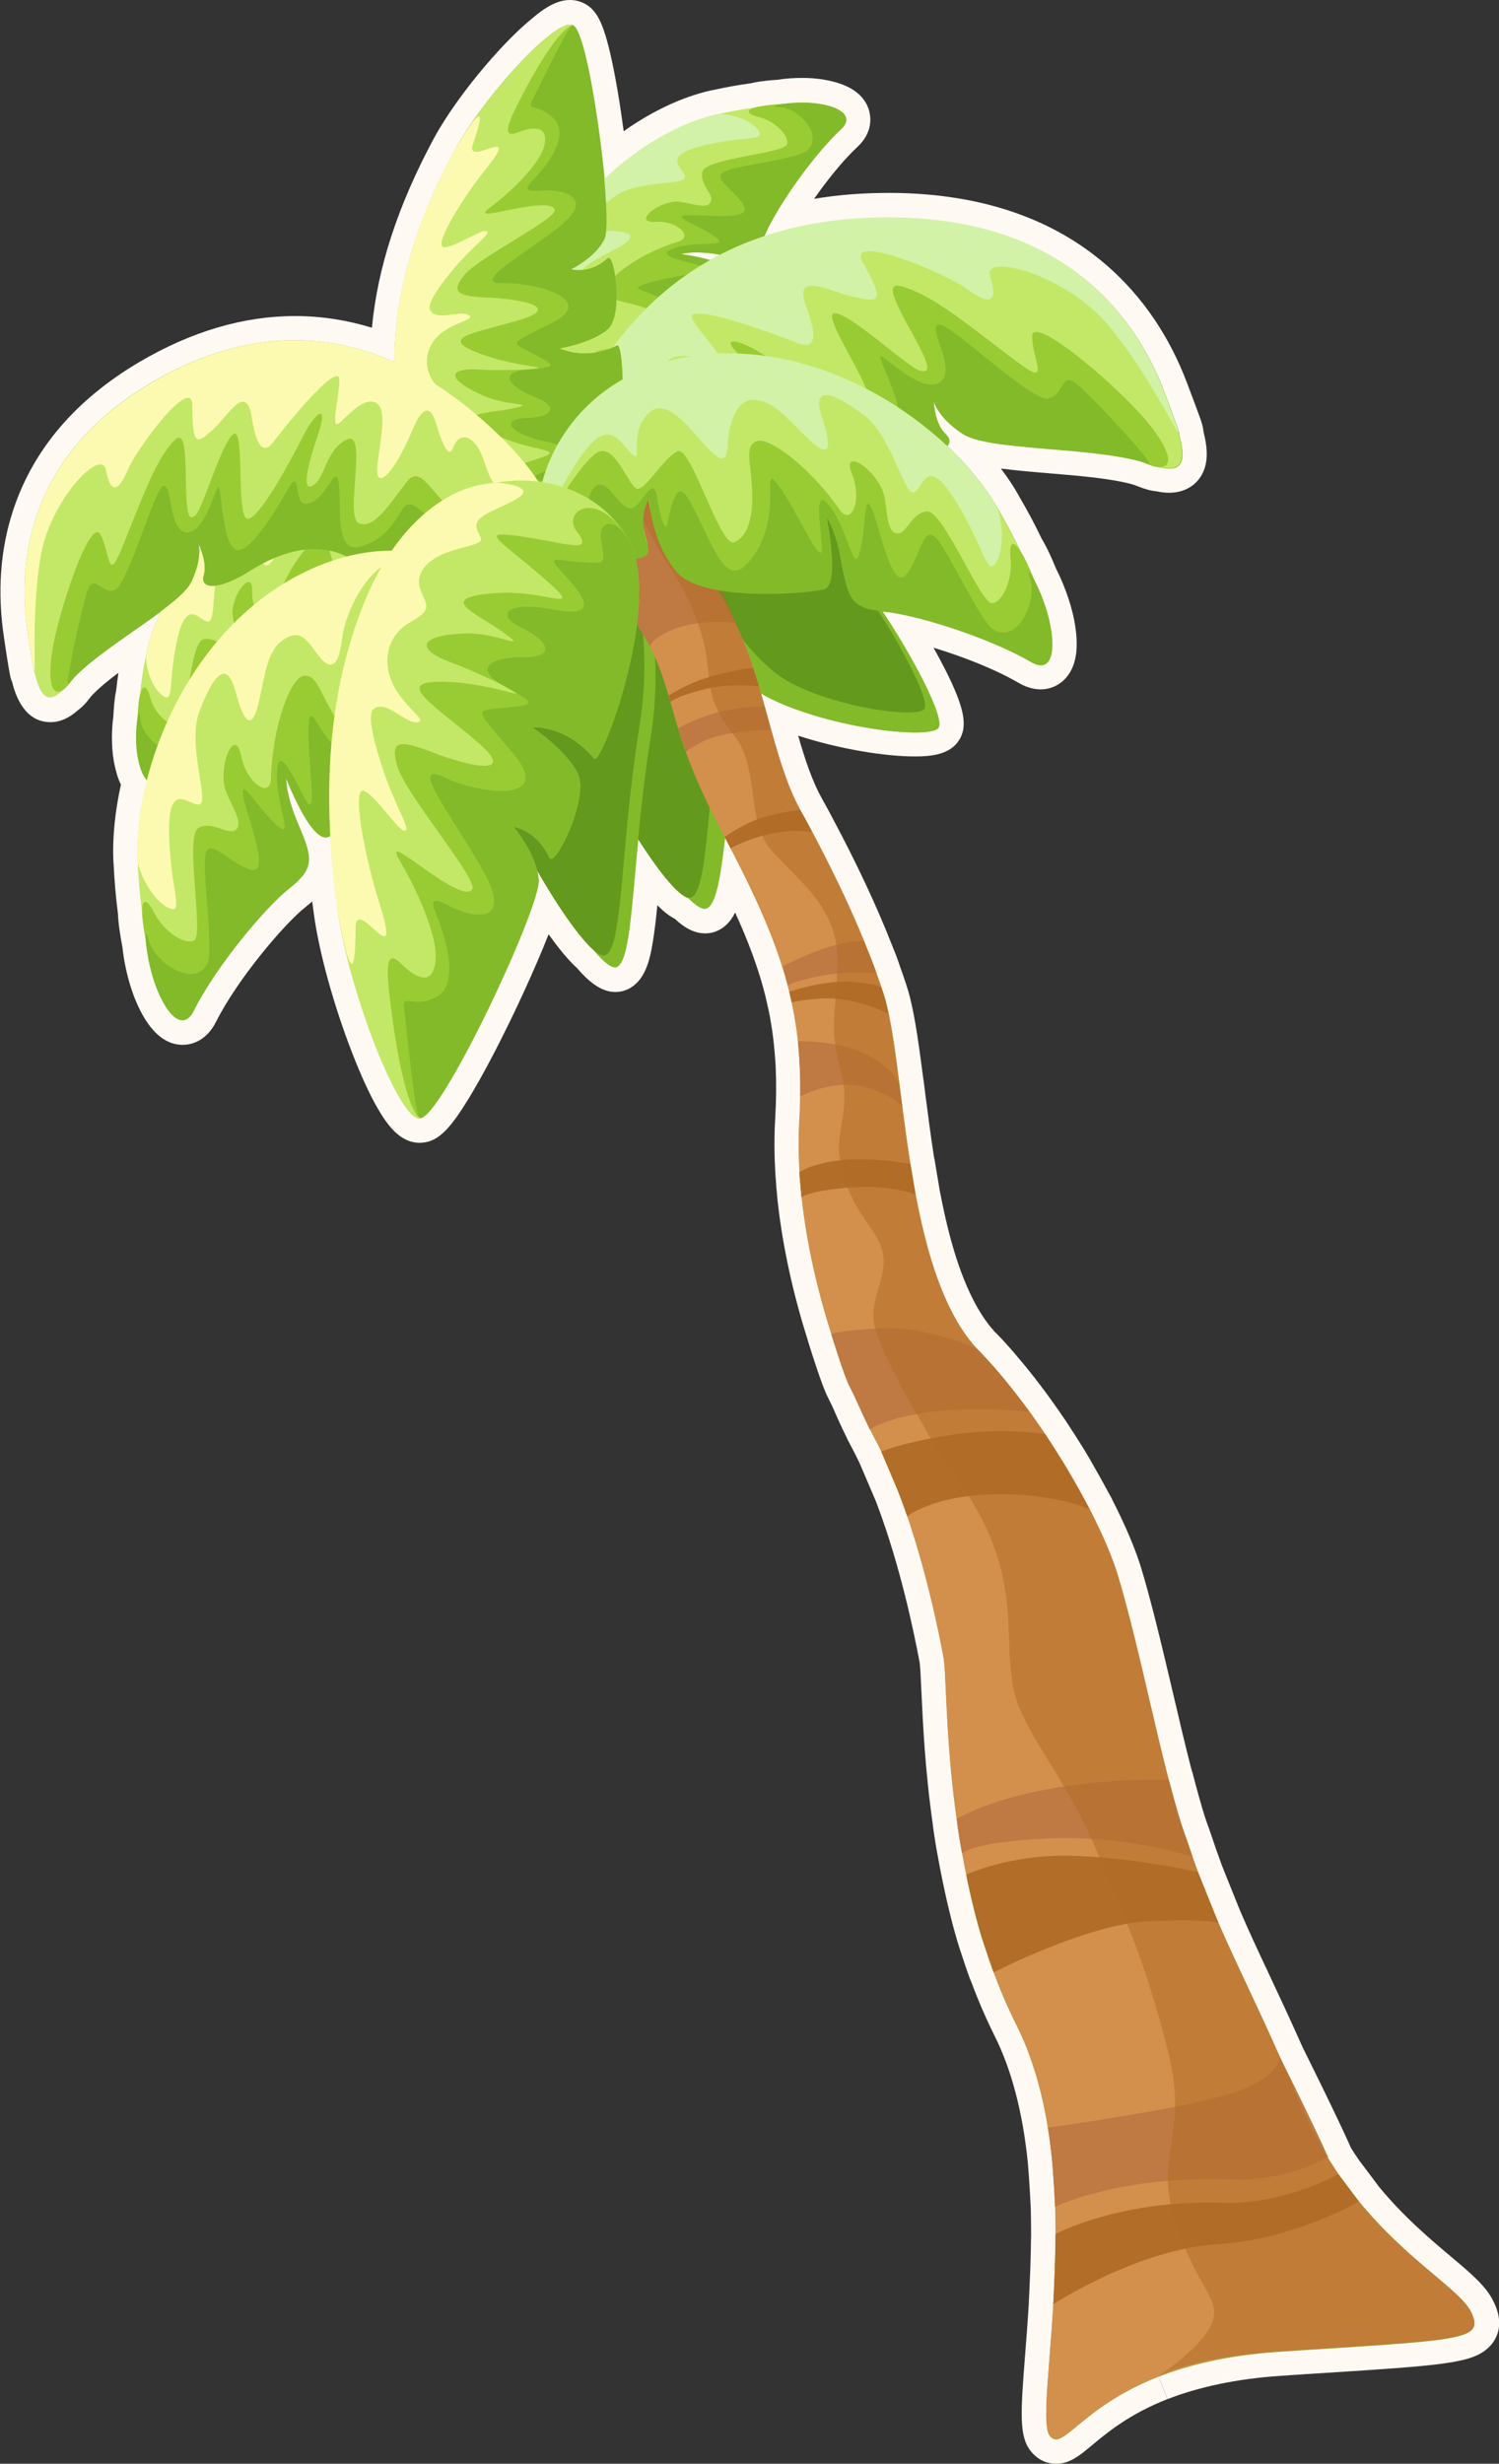 <?xml version="1.0" encoding="utf-8"?>
<!-- Generator: Adobe Illustrator 26.0.1, SVG Export Plug-In . SVG Version: 6.00 Build 0)  -->
<!DOCTYPE svg PUBLIC "-//W3C//DTD SVG 1.1//EN" "http://www.w3.org/Graphics/SVG/1.1/DTD/svg11.dtd">
<svg version="1.1" xmlns:x="http://ns.adobe.com/Extensibility/1.0/" xmlns:i="http://ns.adobe.com/AdobeIllustrator/10.0/" xmlns:graph="http://ns.adobe.com/Graphs/1.0/"
	 xmlns="http://www.w3.org/2000/svg" xmlns:xlink="http://www.w3.org/1999/xlink" x="0px" y="0px" viewBox="0 0 1220 2005"
	 style="enable-background:new 0 0 1220 2005;" xml:space="preserve">
<rect x="0" y="0" width="1220" height="2005" fill="#333333" stroke="none"/>
<style type="text/css">
	.st0{display:none;}
	.st1{display:inline;}
	.st2{fill:#FFFFFF;}
	.st3{fill:#BF7943;}
	.st4{fill:#B26D28;}
	.st5{fill:#D38F4C;}
	.st6{fill:#FFAE53;}
	.st7{fill:#FFC27D;}
	.st8{fill:#FFCF9F;}
	.st9{fill:#FFF9F3;}
	.st10{fill:#1F80AA;}
	.st11{fill:#63A5C2;}
	.st12{fill:#5BCDFF;}
	.st13{fill:#A4E3FF;}
	.st14{fill:#CDF2FC;}
	.st15{fill:#63991D;}
	.st16{fill:#82BA2A;}
	.st17{fill:#99CC33;}
	.st18{fill:#C3E867;}
	.st19{fill:#D2F2A7;}
	.st20{fill:#4E3B6D;}
	.st21{fill:#6E4C93;}
	.st22{fill:#844EAF;}
	.st23{fill:#A989CE;}
	.st24{fill:#D8C2F2;}
	.st25{fill:#B72A64;}
	.st26{fill:#E24D90;}
	.st27{fill:#EF659A;}
	.st28{fill:#FF7DAD;}
	.st29{fill:#FF9FC3;}
	.st30{fill:#C1B51B;}
	.st31{fill:#D6CB47;}
	.st32{fill:#EFE45E;}
	.st33{fill:#F4F182;}
	.st34{fill:#FCFAB1;}
	.st35{opacity:0.52;fill:#B26D28;}
</style>
<g id="Слой_1" class="st0">
	<g class="st1">
		<rect x="-603.6" y="354.4" class="st2" width="906.2" height="785.4"/>
		<g>
			<g>
				<circle class="st3" cx="-388.8" cy="447.3" r="49.9"/>
				<circle class="st4" cx="-507.9" cy="446.6" r="49.9"/>
				<circle class="st5" cx="-269.6" cy="447.3" r="49.9"/>
				<circle class="st6" cx="-150.5" cy="447.3" r="49.9"/>
				<circle class="st7" cx="-31.3" cy="447.3" r="49.9"/>
				<circle class="st8" cx="87.9" cy="447.3" r="49.9"/>
				<circle class="st9" cx="207" cy="444.3" r="49.9"/>
			</g>
			<g>
				<circle class="st10" cx="-388.8" cy="566.6" r="49.9"/>
				<circle class="st11" cx="-269.6" cy="566.6" r="49.9"/>
				<circle class="st12" cx="-150.5" cy="566.6" r="49.9"/>
				<circle class="st13" cx="-31.3" cy="566.6" r="49.9"/>
				<circle class="st14" cx="87.9" cy="566.6" r="49.9"/>
			</g>
			<g>
				<circle class="st15" cx="-388.8" cy="687.5" r="49.9"/>
				<circle class="st16" cx="-269.6" cy="687.5" r="49.9"/>
				<circle class="st17" cx="-150.5" cy="687.5" r="49.9"/>
				<circle class="st18" cx="-31.3" cy="687.5" r="49.9"/>
				<circle class="st19" cx="87.9" cy="687.5" r="49.9"/>
			</g>
			<g>
				<circle class="st20" cx="-388.8" cy="808.3" r="49.9"/>
				<circle class="st21" cx="-269.6" cy="808.3" r="49.9"/>
				<circle class="st22" cx="-150.5" cy="808.3" r="49.9"/>
				<circle class="st23" cx="-31.3" cy="808.3" r="49.9"/>
				<circle class="st24" cx="87.9" cy="808.3" r="49.9"/>
			</g>
			<g>
				<circle class="st25" cx="-388.8" cy="929.1" r="49.9"/>
				<circle class="st26" cx="-269.6" cy="929.1" r="49.9"/>
				<circle class="st27" cx="-150.5" cy="929.1" r="49.9"/>
				<circle class="st28" cx="-31.3" cy="929.1" r="49.9"/>
				<circle class="st29" cx="87.9" cy="929.1" r="49.9"/>
			</g>
			<g>
				<circle class="st30" cx="-388.8" cy="1050" r="49.9"/>
				<circle class="st31" cx="-269.6" cy="1050" r="49.9"/>
				<circle class="st32" cx="-150.5" cy="1050" r="49.9"/>
				<circle class="st33" cx="-31.3" cy="1050" r="49.9"/>
				<circle class="st34" cx="87.9" cy="1050" r="49.9"/>
			</g>
		</g>
	</g>
</g>
<g id="Слой_2">
	<path class="st9" d="M859.5,2005c-8,0-15.3-3.6-20.6-10.3c-9.7-12.1-8.2-31.5-4.6-78.3c1-12.5,2.1-26.7,3-41.7c0-0.2,0-0.4,0-0.6
		c0-0.2,0.8-15.5,1.2-26.8c0.4-9.7,0.6-25.1,0.7-28.5c0-7.5-0.1-14.9-0.3-21.9c0,0,0-0.1,0-0.1c0-0.2-1-21.7-2.4-37.2
		c-4.2-40.9-13.3-75.5-27.1-103c-6.8-13.6-13.1-28.2-18.8-43.4c-0.1-0.2-0.2-0.3-0.2-0.5c-0.4-0.9-0.8-2.1-1.5-3.7
		c-1.5-4.2-4-11.4-7.3-21.5c-6.5-19.7-11.8-44-13.8-53.6c-1.5-7-2.9-14.2-4.2-21.4c0-0.2-0.1-0.4-0.1-0.6c-0.1-0.4-2-10.5-3.2-18.8
		c-0.5-3.3-0.9-6-1.1-8.2c-6.4-44.7-8.1-83.1-9.3-108.6c-0.5-10.2-0.9-20.7-1.5-23.7c-5-26.7-16-78.8-34.3-127.6
		c-1.1-3-2.1-5.4-3-7.4c-3.1-7.2-9.1-21.2-11.7-27.4c-1.8-3.8-3.7-7.4-5.5-10.9c-0.9-1.7-1.9-3.5-2.8-5.4c-0.5-0.8-0.9-1.6-1.3-2.4
		l-0.6-1.4c-4-8-7.9-16.6-11.7-25.4c-1.9-3.9-2.9-5.9-3.4-6.9c-5-9.5-13.8-37.7-16.4-46.1c-0.1-0.4-0.2-0.8-0.3-1.2
		c-12-37.6-20.4-76.3-24.4-112.2c-0.1-0.5-0.2-1.1-0.2-1.7c0,0-0.2-2-0.4-4.5c-0.4-4.2-0.8-8.3-1-12.3c-0.2-2.6-0.3-3.6-0.3-3.7
		c-0.1-0.7-0.1-1.4-0.1-2.1c-0.9-15-0.9-29.6-0.1-43.4c0.9-15.2,1-29.1,0.4-42.3c-0.2-3.4-0.4-7.2-0.7-10.4
		c-1-12.6-2.7-24.6-5.2-36.5c-0.1-0.3-0.1-0.6-0.2-0.8l-2-8.8c0-0.2-0.1-0.4-0.1-0.6c-5.6-22.6-14-44.9-24.8-68.6
		c-3.6,7.4-8.3,12.2-14.9,15.1c-3,1.3-6.2,1.9-9.5,1.9c-9.9,0-18.2-5.8-24.6-11.8c-4.5-2.3-9.1-5.9-14.3-11.1
		c-1.1,11.4-2.3,21.5-3.7,29.9c-2.5,15.4-6.5,32.3-20.9,38.7c-3,1.3-6.2,2-9.5,2c-12.6,0-22.9-9.8-31.5-19.7
		c-7.3-6.6-15.3-16.6-22.9-27.3c-12.3,31.4-29.7,67.4-32.6,73.2c-8.3,17-20.7,41.3-32.7,60.9c-13.7,22.3-23.8,34.7-37.6,35.5
		c-0.7,0.1-1.4,0.1-2.1,0.1c-15.6,0-25.8-13.8-33.7-27.3c-6.7-11.4-14-27.3-21.2-45.9c-14.8-38.1-26.7-81-31-111.9
		c-0.5-3.8-1-7.6-1.5-11.3c-1.9,1.7-3.8,3.2-5.6,4.7c-17.3,13.7-55.5,58.9-72.7,93.3c-8.4,16.8-21.7,18.7-27,18.7
		c-15.6,0-28.6-12.3-38.6-36.6c-6.2-14.9-9.5-32.3-10.6-43.1c-0.9-4.6-1.6-9-2.2-12.9c-0.8-5.4-1.2-10-1.4-14
		c-1.7-13.4-2.9-26.9-3.5-40.2c-0.1-0.7-0.1-1.3-0.2-1.9c-0.9-19.3,1.2-40.9,6.1-63c-2.5-5.2-4.3-11.4-5.7-18.7
		c-2.3-12.9-1.8-27.3-0.5-36.2c0.2-3.6,0.4-7.1,0.7-10.2c0.4-4.4,0.9-8.1,1.6-11.3c0.5-4.9,1.2-9.8,1.9-14.7
		c-8.3,6.2-15.7,12.3-21.1,17.9c-0.9,1-1.7,1.9-2.3,2.8c-3.1,4.1-6.3,7.4-9.6,9.8c-7.3,6.5-14.6,9.7-22.3,9.7
		c-21,0-28.4-21.3-31.2-32.6c-0.7-1.6-1.3-3.4-1.7-5.5c-0.3-1.5-0.7-3.5-1.2-6.5c-0.9-5.2-2.1-13.1-3.8-24.6
		c-5.5-36.7-3-71.6,7.6-103.6c16.3-49.2,50.8-89.7,102.5-120.2c42.2-24.9,84.8-37.5,126.8-37.5c21,0,42,3.2,62.6,9.5
		c4.6-48.9,21.1-99.4,50.1-153.5c11.3-21,30.7-47.4,51.9-70.7c10.2-11.2,20-20.7,28.4-27.5C445.3,4.5,454.8,0,463.9,0
		c4,0,7.8,0.9,11.2,2.6c9.8,4.6,14.2,15.1,17.6,26c2.6,8.3,5.2,19.5,7.8,33.2c2.6,13.6,5,29.2,7.1,45c23.1-16.4,47.8-28,71-33.2
		c0.5-0.1,1.1-0.2,1.7-0.3c10.3-2.3,20.8-4.2,31.2-5.6c3.2-0.8,6.9-1.4,11.3-1.9c3.1-0.4,6.6-0.7,10.2-0.9c6-1,13.1-1.5,19.9-1.5
		c5.8,0,11.3,0.4,16.3,1.2c21.2,3.3,33.9,11.6,38,24.9c1.5,5,3.7,17.9-9.4,30.1c-11.7,10.9-24.5,26.9-35.2,42.2
		c19.2-3.2,39.3-4.8,60.2-4.8c1.6,0,3.1,0,4.7,0c70.8,0.8,129.1,20.6,173.2,58.9c28.9,25.1,50.9,57.4,65.5,96
		c4.5,12,7.6,20.2,9.6,25.7c1.7,4.8,3.4,9.3,3.7,13.7c3.3,13.1,4.8,27.2-3.5,38.3c-3.2,4.3-10.7,11.4-24.5,11.4
		c-3.3,0-6.7-0.4-10.4-1.2c-4.4-0.4-9.2-1.7-14.6-3.9c-1.3-0.5-2.8-1-4.4-1.6c-17.4-4.9-43.7-7.1-69.1-9.2
		c-14.7-1.2-27.5-2.4-38.4-3.8c5,6.6,9.5,13.3,13.4,20c0.3,0.5,0.6,1.1,0.9,1.7c6.8,11.5,13.2,23.5,19,35.6
		c2.1,3.4,4.2,7.5,6.5,12.4c1.7,3.6,3.4,7.7,5.2,12c5,9.7,11.7,26.1,14.7,41.9c4,21.2,2,36.3-6.2,46.1c-5.3,6.4-12.9,10-21.2,10
		c-5.9,0-11.9-1.8-17.9-5.3c-19-11.1-45.7-21.5-69.2-28.6c3.4,6.1,6.6,12.2,9.5,17.8c15.7,31.1,18.6,46.2,11.1,57.7
		c-7.4,11.4-22.2,13-35.7,13c-24.1,0-61.4-5.9-95.1-16.9c5.5,19,11.2,36.4,18.9,50.3c0.6,1.1,1.3,2.3,1.9,3.5l0.3,0.5
		c1.8,3.1,4.7,8.7,6.9,12.8c19.7,36.9,36,71.7,48.4,103.4l0.3,0.8c3.7,8.8,5.3,13.8,6,16c2,5.4,3.8,10.8,5.5,16c1,3,2,6.4,2.9,10.1
		c4.3,17.2,7.4,40.1,10.8,66.2c0.1,0.4,0.1,0.7,0.2,1l1.5,12c2.1,16,4.3,33.2,7,50.6c0.1,0.5,0.3,1.1,0.4,1.7l4.2,25
		c0,0.2,0.1,0.4,0.1,0.6c2.5,13.1,5.1,24.7,7.9,35.6c9.5,36.2,21.9,62.8,36.8,79c2.3,2.2,6.7,6.7,13.5,14.5c1.2,1.3,2.5,2.9,4,4.7
		c13.1,15.2,26.2,32.5,39,51.4c0.4,0.5,0.8,1.1,1.2,1.7c0,0,1.3,2.1,3.3,5.1c3.1,4.7,6.2,9.5,9,14.1c2.6,4.1,4.5,7.1,5.6,9.1
		c1,1.7,2.3,3.9,4,7c4.6,7.9,9,15.8,13.1,23.5l1.9,3.4c0.4,0.7,0.7,1.4,1,2.1c10.9,21.3,19.2,40.9,23.9,56.7
		c3.5,11.7,7,24.6,10.8,39.5c5.2,20.5,10.2,41.9,15.1,62.6c4.8,20.6,9.4,40.1,14.1,58.5c0.3,1.1,0.6,2.2,0.9,3.3
		c0.3,0.7,0.5,1.4,0.7,2.2c0,0.2,4.5,17.3,8.1,29.4c1,3.3,2,6.5,3,9.4c3.4,9.3,7.6,22,7.8,22.5c0.1,0.4,0.3,0.8,0.4,1.2
		c1.4,3.8,2.8,7.6,4.1,11.4c0.9,2.4,3.2,8.1,6.1,15.3c3,7.6,7.7,19,9.1,22.6c7.3,17,14.7,32.8,23.3,51.1c8,17.1,17.1,36.4,27.5,59.8
		c3.6,7.3,27.9,56.1,39,81.1c0.2,0.4,0.3,0.8,0.5,1.1c2.2,3.5,4.5,7,6.8,10.3c0,0,15.7,20.8,15.7,20.9
		c20.4,24.8,41.4,42.4,58.3,56.7c17.1,14.4,29.4,24.7,35.3,37.3c1.4,2.9,2.4,5.5,3.1,8c3.2,11,0.6,21.5-7.1,28.9
		c-13.5,13.1-37,14.7-135.2,21l-12.9,0.8c-7,0.5-14.4,1-22.2,1.5c-34.6,2.4-65.3,8.8-91.2,18.9l-6.1-15.6l-0.4-0.7l6.4,16.3
		c-30.6,12-48.7,27-60.6,36.9C878.9,1998.2,870.8,2005,859.5,2005z"/>
	<path class="st16" d="M1199.4,1886.9c-0.4-1.5-1.1-3.2-1.9-5c-8.8-18.6-51.2-41.2-91.6-90.6c0,0,0,0,0,0l-15.8-21
		c-3.3-4.7-6.5-9.7-9.6-14.8c0.2-0.1,0.3-0.2,0.3-0.2c-11.1-25-35.8-74.6-38.8-80.7c-21.3-48-36.6-77.9-51.1-111.7
		c-1.9-4.6-6.3-15.6-9.3-23c-3-7.4-5.3-13.2-6.2-15.4c-1.6-4.3-3.3-8.8-4.9-13.5c0.1,0,0.1,0,0.1,0s-4.3-13.1-7.7-22.2
		c0-0.1-0.1-0.2-0.1-0.2c-1.1-3.2-2.1-6.5-3.2-9.9c-3.7-12.6-8.3-30.1-8.3-30.1c0,0-0.1,0-0.1,0c-0.5-1.9-1-3.7-1.4-5.6
		c-9.6-37.5-18.9-80.9-29.1-121.1c-3.4-13.4-6.9-26.4-10.6-38.8c-4.6-15.3-12.8-34.5-23.4-55c0.1,0,0.1,0.1,0.1,0.1
		s-0.7-1.4-1.9-3.5c-4-7.5-8.2-15.2-12.8-23c-1.5-2.7-2.9-5-3.8-6.7c-1.2-2-3.2-5.2-5.4-8.7c-2.9-4.6-5.8-9.2-8.8-13.8
		c-2-3.1-3.3-5.2-3.3-5.2s0,0-0.1,0c-12.1-18.1-25.2-35.6-38.6-51c-1.4-1.7-2.6-3.1-3.8-4.4c-7-8-11.2-12.1-12.8-13.7
		c-19.6-21.1-32.6-52.7-41.8-87.9c-3.2-12.3-6-25-8.4-37.9c0,0,0,0,0,0l-4.2-25c0,0-0.1,0-0.1,0c-2.9-18.1-5.2-36.1-7.4-53.1
		l-1.5-12c0,0,0,0,0-0.1c-3.3-25.7-6.4-48.4-10.5-64.8c-0.8-3.1-1.6-6.1-2.5-8.7c-1.8-5.4-3.6-10.8-5.6-16.2c0,0,0,0,0,0
		s-1-4.1-5.3-14.3c-0.2-0.4-0.3-0.7-0.4-1c-14.7-37.7-32.6-73.6-47.5-101.6c-1.6-3-4.7-9-6.5-12c-0.2-0.3-0.3-0.5-0.5-0.8
		c-0.7-1.3-1.4-2.5-2-3.7c-14.2-25.7-22.1-60.7-31.9-94.8c2.7,1.6,5.4,3.1,8.1,4.5c50.4,24.5,130.1,33.1,136.4,23.5
		c5.5-8.5-22.9-60.9-45.5-94.6c0.3,0,0.6,0.1,0.9,0.1c26,2.4,85.3,20.8,120.1,41.1c14,8.2,20.4-3.8,15.5-29.9
		c-2.7-14.2-8.9-29.2-13.2-37.1c-1.9-4.7-3.7-8.9-5.2-12.1c-2.2-4.8-4.2-8.5-5.9-11.2c-5.7-11.9-12.2-24.1-19.1-35.8c0,0,0,0,0,0
		c-0.2-0.4-0.4-0.8-0.6-1.1c-9.4-16.1-23-32.9-39.9-48.7c1.6-1.7,2.1-3.5,1.6-5.3c-0.1-0.8-0.5-1.6-1.1-2.4
		c-0.5-0.9-1.1-1.7-2.1-2.6c-1.4-1.3-2.6-2.8-3.6-4.4c-1.8-3.1-3.1-6.7-4-10c-1.3-5.2-1.7-9.8-1.8-11.7c0.3,0.7,0.6,1.6,1.1,2.6
		c2.1,4.9,7.8,14.3,22.7,24.1c20.4,13.4,102.2,10.4,144.3,22.3c2.2,0.7,4.2,1.4,6.1,2.2c4.1,1.7,7.5,2.5,10.1,2.6
		c19,4.5,21.3-6.3,15.1-27.7c1.9,2.4-1.4-6.4-11.6-33.4c-17.8-47-68.6-140.3-220.2-142c-40.7-0.5-75.6,5.3-105.6,15.4
		c0.3-0.6,0.6-1.3,0.9-2c8.5-20.3,37.6-63,61.7-85.5c9.7-9,2.5-17.4-18-20.6c-11.1-1.7-23.8-0.8-30.8,0.5c-4,0.3-7.5,0.6-10.3,0.9
		c-4.1,0.5-7.3,1-9.8,1.7c-10.3,1.4-20.9,3.3-31.4,5.6c0,0,0,0,0,0c-0.3,0-0.7,0.1-0.9,0.2c-27.9,6.2-61.9,24.6-91.2,52.6
		C487.3,95.3,475.6,24,466.3,20.6c-12.5-7.6-72.7,57.8-96.2,101.6c-21,39.2-49.1,100.9-49.1,172.4c-52.2-23.1-119.2-29.4-198,16.9
		C14,375.9,15.9,470.6,22.6,515.2c3.9,25.6,5.1,33.8,5.5,31.2c4.4,19.5,10.5,27,22.5,15.6c1.8-1.2,3.9-3.2,6.2-6.2
		c1.1-1.4,2.3-2.8,3.5-4.3c16.6-17.4,47.8-36.8,70.3-53.5c-5.6,12.1-9.5,23.9-11.6,34.7c-0.1,0.3-0.1,0.6-0.1,1c0,0,0,0,0,0
		c-2.1,10.5-3.7,21.2-4.9,31.5c-0.6,2.4-1.1,5.6-1.4,9.8c-0.3,2.8-0.5,6.3-0.6,10.3c-1.1,7-1.7,19.7,0.3,30.8
		c1.6,9,4.2,15.4,7.4,18.9c-6,23.5-8.5,46.1-7.5,65.5c0,0.4,0.1,0.8,0.1,1.2c0,0,0,0,0,0c0.6,13.6,1.8,27.3,3.5,40.5
		c0,3.2,0.4,7.3,1.2,12.6c0.5,3.5,1.3,8,2.2,13c0.8,9,3.7,25,9.2,38.3c10.2,24.6,22,31.1,29.3,16.6c18-36,57.7-83.8,78.2-100
		c19.4-15.3,18.6-23.9,9-46.8c-1.1-2.7-2.3-5.7-3.7-8.9c-0.1-0.3-0.2-0.5-0.3-0.8c-8-20.5-8-31.3-7.9-32.6c0.4,0.9,0.8,1.8,1.2,2.9
		c4.5,11.1,20.9,48.7,32.6,44.8c0.6-0.2,1.4-0.5,2.3-0.9c1.2,22.9,3.6,43.9,6.1,61.8c8.9,63.6,49.9,170.8,66.7,167.8
		c16.7,0.6,94.2-163.3,96.5-191.8c0-0.3,0-0.6,0.1-0.9c0-0.2,0-0.4,0-0.7c0,0,0,0,0,0c0-0.2,0-0.4,0-0.5c-0.2-2.5-0.7-5.1-1.3-7.6
		c16.9,29.4,34.7,55.1,46.2,65c8.3,9.8,14.9,15.1,18.6,13.5c10.1-4.5,11.9-46.2,17.5-103.9c16.6,26.1,32.4,45.7,40.6,47.7
		c6.6,6.6,11.9,9.9,15.1,8.5c7.6-3.3,11.2-24.9,15-57.5c25.7,48.8,42.8,86.8,52.3,125.5c0,0,0,0,0,0l2,8.8c0,0,0,0,0,0
		c2.8,13.1,4.8,26.4,5.9,40.4c0.2,3.4,0.5,7.3,0.7,10.8c0.7,14,0.5,28.7-0.4,44.5c-0.8,13.9-0.7,28.1,0.2,42.5c0,0-0.1,0-0.1,0
		s0.1,0.9,0.3,4c0.3,4,0.6,7.9,1,11.9c0.2,2.6,0.4,4.5,0.4,4.5s0,0,0-0.1c4.1,37.9,12.9,76.1,24.2,111.1c0,0,0,0,0,0
		s10.4,34.1,14.9,42.6c1,1.9,2.4,4.8,4,8.1c3.8,8.8,7.7,17.2,11.6,25.1c0.5,1.1,0.8,1.8,0.8,1.8s0,0,0.1,0c1.2,2.3,2.3,4.5,3.5,6.7
		c2.1,3.9,4.1,7.9,6.1,12c1.4,3.3,8.4,19.8,11.8,27.7c1.1,2.5,2.2,5.3,3.3,8.3c20.2,54.1,31.5,111,35.2,131.1
		c2.4,12.7,1.4,66.8,11,133.5c0.2,1.5,0.5,3.9,1,7.7c1.2,8,3.1,18.1,3.1,18.1s0,0,0,0c1.3,7.1,2.7,14.3,4.2,21.6
		c1.9,9.3,7,32.7,13.2,51.4c7.9,23.9,8.3,23.9,8.3,23.9s0,0,0,0c5.3,14.4,11.4,28.7,18.4,42.6c16.6,33.1,25.2,71.4,29.1,110
		c1.5,16.1,2.5,38.2,2.5,38.2s0,0,0,0c0.3,7.8,0.4,15.5,0.4,23.1c-0.1,4.1-0.3,19.2-0.7,29c-0.4,11.6-1.2,27.1-1.2,27.1s0,0,0,0
		c-3.3,56-9.4,99-2.9,107.1c10.6,13.2,24.6-23.1,88.2-48.1c-0.2,0.2-0.4,0.3-0.4,0.3s0.2-0.1,0.5-0.3c24.3-9.5,55.8-17.4,97.1-20.3
		c7.8-0.5,15.2-1,22.3-1.5c92.2-5.9,126.9-7.8,135.5-16.2C1200.2,1893.7,1200.5,1890.7,1199.4,1886.9z M578,211.7
		c-8.3-2.4-17.1-3.9-21.3-4.5c-0.9-0.1-1.7-0.3-2.4-0.4c1-0.3,9.2-2.6,26.2-0.4c0.2,0,0.4,0.1,0.6,0.1c1.8,0.3,3.4,0.6,5,0.8
		C583.4,208.7,580.6,210.2,578,211.7z M162.1,445.5c-0.1-1-0.2-1.8-0.3-2.5c0.4,0.8,1,2.2,1.6,4c-0.4,0.5-0.8,0.9-1.2,1.4
		C162.2,447.3,162.1,446.3,162.1,445.5z M417.8,672.8c0,0,0.1,0,0.2,0c0.1,0.2,0.2,0.4,0.3,0.6C418,673,417.8,672.8,417.8,672.8z"/>
	<g>
		<g>
			<path class="st16" d="M592.6,409.9c0,0,32.6,46.4,14.6,143.2c-18,96.8-16.8,179.3-32.2,186c-15.4,6.6-79.1-94-98.9-151.7
				C456.3,529.7,519.5,314.4,592.6,409.9z"/>
			<path class="st15" d="M575.3,402.5c0,0,31.6,46.7,15.7,142.9c-16,96.3-13.8,178.6-28.4,185c-14.6,6.4-76.5-94.6-96.1-152.4
				C447,520.3,504.6,306.4,575.3,402.5z"/>
		</g>
		<g>
			<path class="st16" d="M513.3,459.2c0,0,31.4,46.7,16,142.9s-13,178.4-27.4,184.7c-14.4,6.4-75.8-94.8-95.3-152.6
				C387,576.4,443.2,362.9,513.3,459.2z"/>
			<path class="st15" d="M504.2,449.7c0,0,31.4,46.7,16,142.9c-15.4,96.1-13,178.4-27.4,184.7c-14.4,6.4-75.8-94.8-95.3-152.6
				C377.9,566.9,434,353.5,504.2,449.7z"/>
		</g>
		<g>
			<path class="st16" d="M663.3,391.3c0,0,23.6,63.1,46.7,94.6s59.9,96.5,53.7,106.2s-86,1-136.4-23.5
				c-50.4-24.5-90.1-103.5-90.1-103.5L663.3,391.3z"/>
			<path class="st15" d="M671.2,410.2c0,0,19.2,52.3,37.8,78.5s48.3,80.2,43.4,88.1c-4.8,7.9-68,0-108.1-20.7
				c-40.1-20.7-72.2-86.3-72.2-86.3L671.2,410.2z"/>
		</g>
		<path class="st5" d="M962.8,1488.6c29.5,89.2,49.7,115.5,95.6,224c45.9,108.5,126.6,142.9,139.1,169.4
			c10.8,22.9-7.9,21.4-157.6,31.7c-149.7,10.3-170.7,86.7-185.5,68.4c-14.7-18.3,34.3-212-27.2-334.5s-55.1-276.2-59.3-298.8
			c-4.9-26.2-22.7-115.5-56.4-179c-33.7-63.5-66.1-168.8-61-258.3s-14.3-142.9-63.6-235.9c-49.3-92.9-32.6-111.4-70-170.8
			c-68.3-108.1,3-88.3,3-88.3s52.1,23.4,85.8,106.6c18.1,44.7,25.5,99.3,45.5,135.6c20,36.3,49.3,92.9,67.8,149.6
			c18.6,56.7,15.6,227.2,78.1,291.3c49,50.2,98.7,135.2,113,183.2C929.6,1348.8,944.9,1434.4,962.8,1488.6z"/>
		<path class="st3" d="M583.9,480.3c0,0,7,12.2,9.9,17.7c2.9,5.4,4.6,8.7,4.6,8.7s-33.3-3.9-56.1,8c-13.7,7.2-13.1,11.5-13.1,11.5
			L516,504.1l-34.4-102.2l62.4-21.7L583.9,480.3z"/>
		<path class="st4" d="M613,543.6l4.7,15c0,0-23.1-3.4-46,2.7c-22.9,6.1-26,9.9-26,9.9l-1.4-5.1c0,0,16.4-11.4,39.8-17.1
			S613,543.6,613,543.6z"/>
		<path class="st3" d="M622.3,575.2l5.1,18.6c0,0-26,1-42,4.9c-16,3.9-27.1,13-27.1,13l-6.4-18.9C552,592.7,582.6,574,622.3,575.2z"
			/>
		<path class="st3" d="M703,765.6c0,0,0.7,2.2,5,12.4c4.3,10.3,5.3,14.3,5.3,14.3s-15.8-2.8-39.1,0.8c-23.3,3.6-33,8.6-33,8.6
			l-4.1-15.2C637.2,786.6,672.7,766.2,703,765.6z"/>
		<path class="st4" d="M642.3,807.1c0,0,27.1-9.4,48.8-8.1c21.7,1.3,26.1,4.4,26.1,4.4s3.3,9.2,4.5,15.4s1.3,6.2,1.3,6.2
			s-27-14.5-56.2-12.3c-18.1,1.4-22.4,3.1-22.4,3.1L642.3,807.1z"/>
		<path class="st3" d="M649.5,847.3c0,0,1.7,22.6,1.7,29.2c0,6.6,0.1,15.7,0.1,15.7s26.3-14.2,51.6-7.8
			c25.3,6.4,31.4,16.8,31.4,16.8l-2.4-19.1C731.9,882.1,717.5,847.3,649.5,847.3z"/>
		<path class="st4" d="M661,677.2c0,0-5-9.7-7.4-13.8c-2.4-4.1-2.4-4.1-2.4-4.1s-17.3,1.4-32.9,6.8s-28.5,15-28.5,15l4.8,9.2
			C594.6,690.3,627.8,671.6,661,677.2z"/>
		<path class="st4" d="M740.9,947.2l4.2,25c0,0-19.8-8.6-54.8-5.7c-35,3-38,8.1-38,8.1s-0.9-10-1.3-14.6s-0.5-5.9-0.5-5.9
			S674.3,935.8,740.9,947.2z"/>
		<path class="st3" d="M837.7,1148.8c0,0-20.2-26.6-29.5-37.1c-9.3-10.5-13.6-14.4-13.6-14.4s-40.2-18.2-77.5-16.3
			c-37.3,1.9-40.6,4.7-40.6,4.7s10.4,34.1,14.9,42.6s16.4,34.9,16.4,34.9S742.3,1139.8,837.7,1148.8z"/>
		<path class="st4" d="M850.6,1167.1c0,0-32.9-5.8-74.1,0.3c-41.2,6.1-59.3,13.9-59.3,13.9s8.2,19.4,12,28.3
			c4,9.2,9.1,24.3,9.1,24.3s26.6-21.3,91.2-17.5c35.3,2.1,57.1,11.6,57.1,11.6s-13.7-25-18.6-33.2
			C864,1187.8,850.6,1167.1,850.6,1167.1z"/>
		<path class="st3" d="M951.3,1448.5c0,0,8.1,31,11.5,40.1c3.4,9.2,7.8,22.4,7.8,22.4s-53.8-17.7-116.8-14.9
			c-63,2.8-70.8,12.1-70.8,12.1s-1.9-10.1-3.1-18.1c-1.2-8-1.2-9.9-1.2-9.9S832.7,1446.5,951.3,1448.5z"/>
		<path class="st4" d="M975,1523.5c0,0-54.5-12.3-104.2-13.3c-49.7-1.1-84.4,15.4-84.4,15.4s6.1,31.5,14.1,55.6
			c7.9,23.9,8.3,23.9,8.3,23.9s76-39.3,125.8-41.6c49.8-2.3,57.1,1.5,57.1,1.5s-6.3-15.6-10.1-25.1
			C977.8,1530.4,975,1523.5,975,1523.5z"/>
		<path class="st4" d="M1089.2,1769.3c0,0-42.9,24.9-94.3,23.3c-83.3-2.7-135.8,25.4-135.8,25.4s-0.3,18.7-0.7,30.1
			c-0.4,11.6-1.2,27.1-1.2,27.1s68.5-44.7,133-48.8c64.5-4.1,115.6-34.9,115.6-34.9L1089.2,1769.3z"/>
		<path class="st3" d="M1080.7,1755.3c0,0-32.4,19.8-76.7,18.2c-93.9-3.4-145.3,22.4-145.3,22.4s-1.4-29.6-3.2-45.3
			c-1.8-15.5-2.7-19.1-2.7-19.1s119.9-16.6,154.7-29.6c34.8-12.9,34.1-27.9,34.1-27.9S1068.9,1728.6,1080.7,1755.3z"/>
		<path class="st35" d="M1039.9,1913.7c149.8-9.8,168.4-8.8,157.6-31.7c-12.5-26.5-93.2-60.9-139.1-169.4
			c-45.9-108.5-66.1-134.8-95.6-224c-17.9-54.2-33.2-139.8-52.8-205.6c-14.3-48-63.9-133-113-183.2
			c-62.6-64.1-59.6-234.6-78.1-291.3c-18.6-56.7-47.8-113.3-67.8-149.6c-20-36.3-27.5-90.9-45.5-135.6
			c-33.6-83.2-61.8-142.5-61.8-142.5l-34.9,2.7c0,0,11.8,40.6,29.9,68c18.2,27.4,32.5,55.4,36.3,84.2c3.8,28.9,2.4,37.2,23,63.6
			s8.3,68.7,30.2,93.3c21.9,24.7,53.7,45.9,53.2,89.2s-7.2,53.5,2.3,87.1c9.5,33.6-4.2,51-0.3,73.6c8,45.5,29.4,53.9,34.7,76.2
			c5.3,22.3-13.4,39.9-5.3,64.6c8.1,24.6,25.2,53.2,42.4,83.5c17.1,30.3,43.2,57.1,56.4,100c13.2,42.9,6.7,67.8,12.6,104.5
			s42.1,72,67.8,134c25.7,62,37.9,85.1,57.5,159.8c19.6,74.7-11,85.4,6.4,141.1s37.1,62.9,31,82.7s-44.9,45.4-44.9,45.4
			S967.1,1918.5,1039.9,1913.7z"/>
		<g>
			<g>
				<path class="st18" d="M419,441.2c5.5-14.6-41.6-83.3-134-66.2c-92.4,17.1-154.7,101.2-166.2,158.6
					c-11.5,57.3-8.9,119.7,13.6,95.6c22.6-24.1,63.9-54.7,84-63.7c20.1-9,20.1-15.9,15.9-37.5c-4.2-21.6-1.1-31.2-1.1-31.2
					s6.5,43.4,18.8,42c12.2-1.3,82.3-20.2,91.7-44.2S342,445,342,445s8.5,5.6,10.9,17.8s-0.9,15.9,8.8,15.6
					C371.5,477.9,412.3,459.1,419,441.2z"/>
				<path class="st17" d="M132.6,630.3c23.4-23.4,63.9-54.7,84-63.7s20.1-15.9,15.9-37.5c-4.2-21.6-1.1-31.2-1.1-31.2
					s6.5,43.4,18.8,42c12.2-1.3,82.3-20.2,91.7-44.2c9.4-24.1,0.3-49.6,0.3-49.6s8.5,5.6,10.9,17.8c2.4,12.1-0.9,15.9,8.8,15.6
					s50.5-19.2,57.2-37.1c0,0-43.8-33.6-55.5-32.3c-11.7,1.3-10.4,26.7-15,30.5c-4.7,3.9-26.8-13.6-36-12.7s-4.4,67-14.6,66.8
					s-18.5-10.6-24.2-27.3c-5.7-16.7-5.2-27.3-14.2-27.6c-9-0.3-28.9,27.5-38,59.8c-3.4,12.1-17.1-0.2-16.4-18.5
					c0.7-18-15.2,0.2-16,16.7c-0.4,8.5,7.8,24.4,1.5,28.4c-6.3,4-14.5-8.8-25.4-5.8c-10.9,3-12.9,67.5-20.6,69.4
					c-7.7,1.9-19.3-10.3-22.4-22s-7.8-12.8-9.6,7.2C110.7,594.8,109.7,653.2,132.6,630.3z"/>
				<path class="st16" d="M133.2,633.4c21.9-24.6,63.9-54.7,84-63.7s20.1-15.9,15.9-37.5c-4.2-21.6-1.1-31.2-1.1-31.2
					s6.5,43.4,18.8,42c12.2-1.3,82.3-20.2,91.7-44.2s0.3-49.6,0.3-49.6s8.5,5.6,10.9,17.8s-0.9,15.9,8.8,15.6
					c9.7-0.4,48.2-20,57.2-37.1c1.6-3.1-26,20.5-30.1,5.5c-4.1-15-17.1-31.2-23.8-14.2c-6.6,17-8.4,17-19.9,10.1
					c-14.9-9-6.7,4.6-6.4,17.5s-3.5-0.2-12.7-9c-9.1-8.8-9.8,1.7-12.1,22.7c-2.4,22.3-3.7,40.3-21.1,32
					c-35.3-17-31.6-59.4-38.1-39.1c-6.5,20.3-8.6,64.9-14.3,44.5c-5.5-19.5-9.9-37.2-15.1-16.7c-4.8,18.9,1.8,43.7-8.3,29.7
					c-10.1-14.1-16.1-33.3-17.4-23c-1.3,10.3,6.7,52.9-5.7,48.3c-12.3-4.6-23.7-26.8-29-15.9c-5.3,10.9-9,61-16,68.4
					c-12.8,13.6-35.2-7.7-35.6-22.1s-5.8,11.5-2.1,32C115.8,636.4,124.4,643.3,133.2,633.4z"/>
				<path class="st34" d="M418.3,440c5.5-14.6-41.6-83.3-134-66.2c-92.4,17.1-154,101.5-165.3,158.8c-1.2,6.2,3.1,26,13.2,33.4
					c10.1,7.4,4.2-11.5,12.3-46.5c8.1-34.9,18.8-12.3,25.4-13.8c6.6-1.5,0.6-38.6,14-57.5c15.2-21.4,27-29.5,27.6-7.6
					s5.4,26.3,14.4,8.5c9.1-17.7,13.9-30.4,26.1-34.8c12.2-4.4,15.2,2.4,20,12.8c4.8,10.3,11,16.1,19.6-5.7s38.5-48.8,52.9-38.7
					s-6,50.3,1.9,29.7c5.7-14.9,14-18.1,47.3,7.5C405.6,429.1,418.3,440,418.3,440z"/>
			</g>
			<g>
				<path class="st18" d="M499,395.1c-14.5,5.8-84.4-39.5-69.5-132.2c14.8-92.7,97.4-157,154.5-169.9s119.5-11.9,96,11.3
					c-23.5,23.1-53.1,65.2-61.7,85.5s-15.4,20.4-37.1,16.8c-21.7-3.7-31.2-0.3-31.2-0.3s43.5,5.4,42.5,17.7s-18.1,82.7-42,92.7
					c-23.8,10-49.6,1.5-49.6,1.5s5.8,8.3,18,10.5c12.2,2.1,15.9-1.3,15.8,8.4C534.5,346.8,516.7,388,499,395.1z"/>
				<path class="st17" d="M681,104.3c-22.8,24-53.1,65.2-61.7,85.5s-15.4,20.4-37.1,16.8c-21.7-3.7-31.2-0.3-31.2-0.3
					s43.5,5.4,42.5,17.7c-1,12.3-18.1,82.7-42,92.7c-23.8,10-49.6,1.5-49.6,1.5s5.8,8.3,18,10.5c12.2,2.1,15.9-1.3,15.8,8.4
					c-0.1,9.7-17.9,50.9-35.7,58.1c0,0-34.7-42.9-33.7-54.7c1-11.7,26.4-11,30.2-15.8s-14.3-26.4-13.6-35.6s66.9-6.1,66.4-16.2
					c-0.5-10.1-11-18.2-27.9-23.5c-16.8-5.3-27.5-4.5-28-13.5c-0.5-9,26.8-29.5,58.9-39.4c12-3.7-0.7-17.1-19-16
					c-18,1.1-0.1-15.2,16.3-16.4c8.5-0.7,24.6,7.2,28.5,0.7c3.9-6.4-9.1-14.2-6.4-25.2c2.7-11,67.2-14.6,68.9-22.3
					s-10.8-19-22.6-21.9c-11.8-2.8-13-7.5,7-9.8C645,83.3,703.4,80.8,681,104.3z"/>
				<path class="st16" d="M684.1,104.8c-24.1,22.5-53.1,65.2-61.7,85.5s-15.4,20.4-37.1,16.8c-21.7-3.7-31.2-0.3-31.2-0.3
					s43.5,5.4,42.5,17.7c-1,12.3-18.1,82.7-42,92.7c-23.8,10-49.6,1.5-49.6,1.5s5.8,8.3,18,10.5s15.9-1.3,15.8,8.4
					c-0.1,9.7-18.8,48.6-35.7,58.1c-3.1,1.7,19.9-26.4,4.7-30.2c-15.1-3.8-31.6-16.4-14.8-23.4c16.8-7,16.8-8.9,9.6-20.1
					c-9.4-14.7,4.5-6.8,17.4-6.9c12.9-0.1-0.3-3.5-9.3-12.4c-9.1-8.9,1.4-9.8,22.4-12.6c22.2-2.9,40.2-4.7,31.5-21.8
					c-17.9-34.9-60.2-30.1-40-37.1c20.2-7,64.7-10.2,44.2-15.4c-19.6-5-37.5-9-17.1-14.7c18.8-5.3,43.8,0.7,29.5-9
					c-14.3-9.8-33.7-15.2-23.5-16.8c10.3-1.6,53.1,5.3,48.1-6.8c-4.9-12.2-27.4-23-16.6-28.6c10.8-5.6,60.8-10.5,68.1-17.7
					c13.3-13.1-8.6-35-23-35s11.4-6,31.9-2.8S693.8,95.8,684.1,104.8z"/>
				<path class="st19" d="M497.7,394.4c-14.5,5.8-84.4-39.5-69.5-132.2c14.8-92.7,97.7-156.4,154.8-169.1
					c6.1-1.4,26.1,2.5,33.8,12.4c7.7,9.9-11.4,4.5-46.2,13.4c-34.7,8.9-11.9,19.1-13.2,25.7c-1.3,6.6-38.6,1.5-57.2,15.4
					c-21,15.7-28.8,27.7-6.9,27.8c21.9,0.1,26.4,4.7,8.9,14.2c-17.5,9.5-30.1,14.7-34.2,26.9s2.8,15.2,13.3,19.7
					c10.5,4.5,16.4,10.6-5.2,19.8c-21.6,9.2-47.9,39.7-37.4,53.9c10.5,14.2,50.2-7.2,29.8,1.1c-14.7,6.1-17.8,14.4,8.7,47.1
					C486.5,382.1,497.7,394.4,497.7,394.4z"/>
			</g>
			<g>
				<path class="st18" d="M447.8,387.6c24.8-74.7,86.9-211.6,279.4-209.5c151.6,1.7,201.7,95.2,220.2,142
					c18.5,46.8,24.9,71.6-14,56.6c-39-15-129-10.9-150.6-25S759,324.1,759,324.1s0.5,19.6,10.2,28.4c9.6,8.9-6.7,18.4-42.2,16.9
					c-35.5-1.5-73.1,6.3-92.4,36.2"/>
				<path class="st19" d="M947.4,318.9c-17.8-47-68.6-140.3-220.2-142c-192.5-2.2-255.5,134.5-279.4,209.5
					c-3.5,10.9-16.4,60.5-4.8,55.4c46.6-20.6,33.9-37.5,32.1-58c-1.6-18.6,8-29.3,21.9-18.2c8,6.4,7.7-6.5,3.2-27.3
					s8.5-16.5,22.5-6.1c40.6,30.1,62.3,31.9,45.9,11.1c-19.4-24.7-34.2-41-24.5-50.1c8.1-7.6,28.5-1.2,38.6,0.9
					c13,2.7-10.3-19.3-18.9-33.8c-8.3-14,45.4,3.3,85.5,19c9.5,3.7,18.8,2.1,7.1-29c-11.7-31.1,18.5-12.8,38.8-8.6
					c20.3,4.3,25.8,5,6.8-28.5c-13.8-24.4,66.8,8.5,85.5,22.3s25.1,9.6,18.3-10.3c-6.7-19.9,60.1-2.3,94.7,37.8
					C946.2,316.3,978.1,400.1,947.4,318.9z"/>
				<path class="st17" d="M635,406.3c19.3-29.9,56.9-37.7,92.4-36.2s51.8-8,42.2-16.9s-10.2-28.4-10.2-28.4s2.2,13.4,23.8,27.6
					c21.6,14.2,111.9,9.4,150.6,25c27,10.9,20.4-13.7-10.7-45.9c-31.1-32.2-83.4-74.4-83.1-57.5s12.2,36.3-3.4,26.6
					s-63.2-50.5-88.6-62.1c-25.5-11.7-28.6-8.6-7,30.2c15.1,27.2,17.6,35.2,8.1,33.1c-9.5-2.1-56.4-46.5-69.6-46.9
					c-13.2-0.4,34.7,65.3,26.9,73c-7.8,7.7-65.3-26.8-85.3-39.5c-20-12.7-40.8-17.6-12.6,6.6s35.6,35.8,27.3,36.5
					c-14.8,1.4-26.9-22.3-51.1-21s37,59.8,27.4,71.7s-34.9-0.9-59.1-10.6"/>
				<path class="st16" d="M635.2,406.9c19.3-29.9,56.9-37.7,92.4-36.2s51.8-8,42.2-16.9c-9.6-8.9-10.2-28.4-10.2-28.4
					s2.2,13.4,23.8,27.6c21.6,14.2,112.2,10,151.4,24.6c7.2,2.7-39.6-48.1-56.1-63.1s-11.5,7.4-25.5,9.8
					c-14.1,2.5-79.8-61.3-89-60.3c-10.6,1.2,14.9,35.9,1.4,46.6c-13.6,10.7-41.8-17.4-48.3-20.7c-6.5-3.2,27.5,54.4,9.6,59.4
					c-17.9,5-72.1-28.7-75.6-29.5c-10.7-2.6,7.8,18.5-2.5,23c-18.4,8.1-44-19.6-37.9-2.3c6.1,17.4,35.9,53.2,12.4,60.3
					c-23.5,7.2-43-3.8-52.4-8.5"/>
			</g>
			<g>
				<path class="st18" d="M322.3,320.2c-8-82.3,24.3-154.1,47.8-197.9C393.6,78.4,453.8,13,466.3,20.6
					c12.5,7.6,32.8,158.5,25.8,173.5c-7.2,15.3-27.4,25-27.4,25s15,4.6,29.9-9c5.5-5.1,13.1,46.7-0.1,57.9
					c-13.2,11.2-39,15.4-39,15.4s20.8,10.8,46.8-2.3c6.4-3.2,10.3,112.6-24.8,140.2C430,458.6,332.2,422,322.3,320.2z"/>
				<path class="st34" d="M385,117c-7.3,20.9,41.7-18.4,10.4,20.6c-20,24.9-43.4,63.4-33.9,63.6c9.5,0.2,33.8-17.6,35.2-12.2
					c0.7,2.8-13.5,13.1-26.6,28.7c-11.5,13.7-23,29.4-20,34.7c5.5,9.6,23.2-0.2,30.9,3.8c7.8,4.1-13.3,5.5-25.3,18
					c-10.5,10.9-11.7,27.1,0,40.3c11.9,13.5,6.3,14.3-0.6,21.7s-4,20.5,15.5,34.4c19.5,13.8,12,10.5,7.4,17.5
					c-4.6,7,11.3,17.3,20.4,28.9c9.1,11.6-14.3,4.6-17.8,2.9c-31.2-14.5-53.7-51.6-58.4-99.8c-8-82.3,24.3-154.1,47.8-197.9
					C370.1,122.3,403.6,63.8,385,117z"/>
				<path class="st17" d="M477.4,421.3c36-26.6,31.3-143.4,24.8-140.2c-26,13.1-46.8,2.3-46.8,2.3s25.8-4.1,39-15.4
					c13.2-11.2,5.6-63,0.1-57.9c-14.8,13.6-29.9,9-29.9,9s20.3-9.7,27.4-25c7.1-15.1-12.1-168.3-25.8-173.5
					c-1.9-0.7-15.2,5.4-45.1,64.6c-9.7,19.3-11.3,27.2,1.1,22.3s24.5-4.8,20.8,11s-28.9,38.4-38.5,46s-17.1,11.9,2.7,7.8
					c19.8-4,42.5-8.8,44.2-1.4c1.7,7.4-62.5,38.9-73.8,53.3c-11.3,14.4-4.4,16.9,20.1,18c24.4,1.1,60.5,7.4,25.7,18
					c-34.8,10.6-65.3,13.8-37.7,25.6c27.6,11.8,58.6,12.8,51.6,14c-7.3,1.2-32.4,1.9-48.1,0.9c-23.4-1.4-27.8,7.1,4.4,21.4
					c19.6,8.7,45.3,5.6,23.3,10.3c-22,4.7-52,2.6-12.3,21.8c32,15.5,63.1,9.9,25.9,21.5c-37.3,11.6-52.4,10.8-21,19.1
					c31.4,8.3,49.1,8.2,33.1,17.4C428.9,420.2,446.9,443.9,477.4,421.3z"/>
				<path class="st16" d="M479.3,419.7c34-28.8,29.4-141.8,23-138.5c-26,13.1-46.8,2.3-46.8,2.3s25.8-4.1,39-15.4
					c13.2-11.2,5.6-63,0.1-57.9c-14.8,13.6-29.9,9-29.9,9s20.3-9.7,27.4-25c7.1-15.1-12.1-168.5-25.8-173.5
					c-3.4-1.2-27.5,50.2-32.9,60.5c-5.4,10.3,4.9,2.2,17.7,15.9s-6.5,37.8-14.4,46.3c-7.9,8.5-13.3,13,4.2,11.7
					c17.5-1.3,41.8,5.5,17.7,26.5s-78.2,49.7-49.5,48.9c28.7-0.8,76.8,13.9,40.4,32.2s-34.7,15-14.3,25.8s15.7,10-7.7,12.5
					s-10.8,14.8,8,22.2c21.1,8.3,13,16.5-7.7,17.1c-20.7,0.7-13.9,12.6,16.3,19c40.7,8.7,5.8,20.9-4.7,26c-10.5,5-1.8,4.5,12.5,9.7
					c14.3,5.2,17.7,4,9.5,16.8C453,424.6,464.8,431.9,479.3,419.7z"/>
			</g>
			<g>
				<path class="st18" d="M441.2,428.3c-12.4-15.3,9.2-117.7,118.1-136.1s214.1,56.4,251.9,120.5c37.7,64.1,62.2,140.1,26.9,120.7
					c-35.3-19.4-94.2-38.8-120.1-41.1c-26-2.4-29-10.7-33.8-38.4c-4.9-27.7-12.5-38-12.5-38s11.8,54.9-2.2,58.5
					c-14,3.6-99.2,10.5-120.1-14.5c-20.9-25-22.1-59.5-22.1-59.5s-6.8,10.4-4.2,26c2.6,15.6,8,18.8-2.8,22.4S456.5,447,441.2,428.3z
					"/>
				<path class="st17" d="M838.4,534.7c-35.9-18.3-94.2-38.8-120.1-41.1c-26-2.4-29-10.7-33.8-38.4c-4.9-27.7-12.5-38-12.5-38
					s11.8,54.9-2.2,58.5c-14,3.6-99.2,10.5-120.1-14.5c-20.9-25-22.1-59.5-22.1-59.5s-6.8,10.4-4.2,26c2.6,15.6,8,18.8-2.8,22.4
					s-63.8-1.7-79-20.5c0,0,33.4-58.9,46.7-62.3c13.4-3.4,23.1,27.7,29.9,30.3c6.8,2.7,23.4-27.7,34-30.4s34.2,78.7,45.3,74.1
					c11.1-4.5,15.7-20.5,14.6-43c-1-22.5-6.3-35,3.5-39.2c9.8-4.2,43.7,20.9,67.9,55.9c9,13.1,18.7-7.5,9.9-29.2
					c-8.6-21.4,16.8-6.1,24.9,13.3c4.2,10.1,2.1,32.6,10.9,34.8c8.7,2.2,12-16.7,25.3-17.7c13.3-1,43.8,75.8,53,74.7
					c9.2-1,16.7-20.6,15-36c-1.7-15.4,3-18.6,13.7,4.6C846.9,482.9,873.6,552.7,838.4,534.7z"/>
				<path class="st16" d="M839.1,538.7C804.3,518.4,745,500,719,497.6c-26-2.4-29-10.7-33.8-38.4c-4.9-27.7-12.5-38-12.5-38
					s11.8,54.9-2.2,58.5c-14,3.6-99.2,10.5-120.1-14.5s-22.1-59.5-22.1-59.5s-6.8,10.4-4.2,26c2.6,15.6,8,18.8-2.8,22.4
					c-10.8,3.7-61.7-3.7-79-20.5c-3.2-3,37.5,13.7,35.4-6.1c-2-19.8,5.1-44.8,19.9-27.1c14.7,17.6,16.7,16.9,26.3,3.7
					c12.4-17.1,9.4,2.7,14.7,18.3c5.4,15.6,3.8-1.7,9.9-16.2c6.1-14.5,11.5-2.1,23.2,22.2c12.4,25.8,21.8,46.9,37.1,29.6
					c31.3-35.4,8.6-84.7,24.7-63.1c16.1,21.7,37.9,74.3,35.2,47.5c-2.5-25.7-5.5-48.9,9.3-26.5c13.6,20.7,17.1,53.3,22.1,32.2
					c5-21.2,3-46.9,9-35.1c6,11.8,15.9,66.4,27.4,55.6c11.5-10.8,14.3-42.2,24.9-31.4s36.6,69.5,47.6,75.5
					c20,10.9,35.2-24.1,29.4-41.6s11.4,11.4,16.3,37.6C859.5,535,853.1,546.9,839.1,538.7z"/>
				<path class="st19" d="M441.5,426.5c-12.4-15.3,9.2-117.7,118.1-136.1s213.5,57,251.1,121.1c4,6.9,8,32.6,0.2,45.8
					c-7.8,13.2-9.7-12.1-33.8-50.7s-26-6.9-33.9-5.9s-17.5-46.2-40.5-63.2c-26-19.3-42.5-24.1-33.6,2.5c8.9,26.6,5.6,33.8-12.1,16.3
					c-17.7-17.5-28.6-30.7-43.9-30.8c-15.3-0.1-20.2,22.5-20.9,36.9c-0.7,14.4-5,16.1-24.1-6.5c-19-22.6-33.5-32.3-44.8-14
					c-11.4,18.3,3,42.7-14.7,21.2c-12.8-15.5-23.3-15.9-48.7,29C450.6,408.1,441.5,426.5,441.5,426.5z"/>
			</g>
			<g>
				<path class="st18" d="M413.3,361.7c-49.1-48.7-151.1-130.9-289.7-49.2C14.4,376.8,17.1,471.5,23.1,516.1
					c6,44.6,11.7,66.9,33.7,38.9s89-62.2,98.7-82.3s5.8-31.7,5.8-31.7s7.8,15.7,4.5,26.7c-3.3,11,12.5,11.7,37.6-4.2
					c25.1-15.9,55.6-25.5,82-9.8c37.3,22.1,39.5,40.1,82.3,21.7C410.5,456.8,488.9,436.7,413.3,361.7z"/>
				<path class="st34" d="M22.6,515.2c-6.7-44.5-8.6-139.3,100.5-203.6c138.6-81.7,241.1,0,289.7,49.2c7,7.1,37.1,41,26.6,41.7
					c-42.3,3-40.1-15.5-47.4-32.5c-6.6-15.4-18-19.8-23.4-5.3c-3.1,8.4-8.3-1.9-13.7-20.2c-5.4-18.3-13-9.5-18.9,4.6
					c-16.9,40.6-31.9,51-28.7,27.8c3.8-27.5,7.7-46.6-3.1-49.8c-9-2.6-21.2,10.9-27.6,16.8c-8.3,7.5-0.6-19.5-0.4-34.5
					c0.2-14.5-31.5,21.5-54,50.6c-5.3,6.9-12.7,9.5-17.2-19.9c-4.5-29.4-18.7-2.4-31.7,9.4c-12.9,11.8-16.6,14.7-16.8-19.7
					c-0.2-25-44.9,34.5-52.7,53.1c-7.8,18.6-14.2,18-17.6-0.5s-44.5,23.2-52.9,69.2C22.4,512.6,34.2,591.9,22.6,515.2z"/>
				<path class="st17" d="M444.4,411.3c20.2,31.1-45.2,51.1-76.7,64.7c-42.8,18.4-45,0.4-82.3-21.7c-26.4-15.6-56.9-6.1-82,9.8
					c-25.1,15.9-40.9,15.2-37.6,4.2s-4.5-26.7-4.5-26.7s4,11.5-5.8,31.7c-9.8,20.1-77.1,53.9-98.7,82.3
					c-15.1,19.8-20.5-2.3-11.3-40.6s29.4-93.4,36.3-79.9s6.3,33.7,13.5,19.6c7.3-14.1,24.8-66.1,38.4-85.9s17.1-18.7,17.6,20.9
					c0.3,27.7,1.9,35.1,7.9,29.5c6-5.6,21.6-60.2,30.9-66s2,66,10.9,68.8c8.9,2.8,36.2-48.3,45.4-66.6c9.2-18.3,22.3-30.8,11.9,0
					c-10.4,30.8-10.9,43-4.6,40.2c11.3-5,10.3-28.8,28.3-37.8c18.1-9-1.9,62.6,10,68c11.9,5.4,25-15.2,38.4-32.9
					s20.4,13.2,44.9,26.4C380.4,422.3,435.4,397.3,444.4,411.3z"/>
				<path class="st16" d="M367.8,476.5c-42.2,19.7-45,0.4-82.3-21.7c-26.4-15.6-56.9-6.1-82,9.8s-40.9,15.2-37.6,4.2
					c3.3-11-4.5-26.7-4.5-26.7s4,11.5-5.8,31.7c-9.8,20.1-77.2,54.5-99.5,82.3c-4.1,5.1,8.7-54.4,14.4-73.1
					c5.7-18.8,11.4,1,22.6-2.8c11.2-3.9,32.3-81.5,39.4-84.5c8.2-3.5,4.1,34.6,18.4,37.4s23-31.1,26.4-36.4
					c3.4-5.3,2.7,54.4,17.8,50.9c15.1-3.5,40.4-52.6,42.5-54.7c6.7-6.5,2,17.8,11.4,17.1c16.7-1.2,23.7-33.8,26.6-17.6
					c2.8,16.2-3.9,56.9,16.1,52.8c20-4.1,29.6-20.8,34.4-28.5c4.8-7.7,7.8-9.5,19.3,1.2C356.9,428.4,404.8,459.2,367.8,476.5z"/>
			</g>
			<g>
				<path class="st18" d="M430.6,512.9c2.1-19.6-72-93.6-173.3-49.7S108.7,627.2,112.1,701.5c3.4,74.3,24.4,151.4,43.4,115.8
					c19-35.6,57.7-83.8,78.2-100s18.5-24.8,7.4-50.6s-10.3-38.6-10.3-38.6s20.1,52.4,33.8,47.8c13.7-4.6,88.8-45.3,92.7-77.6
					c3.9-32.3-14-61.9-14-61.9s11.4,4.9,17.7,19.5c6.3,14.5,3.6,20.1,14.6,17.3C386.6,570.3,428.1,536.9,430.6,512.9z"/>
				<path class="st17" d="M156,818.7c20.1-34.9,57.7-83.8,78.2-100s18.5-24.8,7.4-50.6c-11.1-25.9-10.3-38.6-10.3-38.6
					s20.1,52.4,33.8,47.8c13.7-4.6,88.8-45.3,92.7-77.6c3.9-32.3-14-61.9-14-61.9s11.4,4.9,17.7,19.5s3.6,20.1,14.6,17.3
					c11.1-2.8,52.5-36.3,55.1-60.3c0,0-60.1-31.2-73.2-26.7c-13.1,4.4-4.2,35.8-8.4,41.7c-4.2,5.9-34.8-10.4-45.1-7
					c-10.3,3.5,14.3,84.6,2.5,86.8c-11.7,2.2-24.3-8.7-35.8-28c-11.4-19.4-13.9-32.8-24.4-31s-25.2,41.3-26.3,83.9
					c-0.4,15.9-19.7,3.9-24.3-19.1c-4.5-22.7-17.4,4-13.6,24.7c2,10.7,16,28.5,9.9,35.1c-6.1,6.6-19.2-7.4-30.9-1
					c-11.7,6.4,4.7,87.4-3.6,91.6c-8.3,4.2-25.2-8.1-32.2-22c-7-13.8-12.7-14-8.9,11.4C120.5,779.9,136.2,852.9,156,818.7z"/>
				<path class="st16" d="M157.5,822.4c18-36,57.7-83.8,78.2-100s18.5-24.8,7.4-50.6s-10.3-38.6-10.3-38.6s20.1,52.4,33.8,47.8
					c13.7-4.6,88.8-45.3,92.7-77.6c3.9-32.3-14-61.9-14-61.9s11.4,4.9,17.7,19.5c6.3,14.5,3.6,20.1,14.6,17.3
					c11.1-2.8,49.6-36.8,55.1-60.3c1-4.3-23.9,31.9-33,14.2c-9.1-17.7-28.8-34.7-31.5-11.9s-4.8,23.3-20,17.4
					c-19.7-7.6-6.3,7.4-2.3,23.4c4,16-4.1,0.6-17.2-8.1c-13-8.8-10.8,4.5-7.3,31.3c3.7,28.4,7.4,51.2-15,45
					c-45.6-12.6-53.5-66.3-55.2-39.4c-1.6,26.9,8.9,82.9-3.6,59c-11.9-22.9-22.2-44-22.2-17.1c-0.1,24.8,14.8,54.1-1,39
					c-15.7-15-28.1-37.6-26.7-24.5s23,64.3,7.5,61.6s-35-27.6-38-12.7c-2.9,14.9,7.3,78.2,1.4,89.2c-10.7,20.1-42.7-1-47.4-18.9
					c-4.7-17.9-3.3,15.8,6.9,40.4S150.3,836.9,157.5,822.4z"/>
				<path class="st34" d="M429.4,511.5c2.1-19.6-72-93.6-173.3-49.7S108.4,626,112,700.3c0.4,8,11.1,31.6,24.9,38.4
					c13.8,6.8,1.5-15.4,0.7-60.9s18.1-20,25.2-23.4c7.2-3.5-10.5-48.3-0.6-75.1c11.3-30.3,22.5-43.3,29.6-16.2
					c7.1,27.1,13.8,31.4,19.1,7.1c5.3-24.3,7.2-41.3,20-49.8c12.8-8.5,18.2-0.7,26.7,11c8.5,11.7,17.3,17.4,20.9-11.9
					c3.6-29.3,30.2-70.3,49.7-61.2c19.5,9.1,7.7,64.2,10.8,36.6c2.2-19.9,10.9-26.1,56.6-2.3C411.7,501,429.4,511.5,429.4,511.5z"/>
			</g>
			<g>
				<path class="st18" d="M299.6,483.2c-41.1,94-33.4,195.2-24.6,258.8s49.9,170.8,66.7,167.8c16.9-3,98.5-172.5,96.6-193.9
					c-1.9-21.7-20.6-43.1-20.6-43.1s18.5,1.8,29.6,25.2c4.1,8.7,32.8-49.1,22.6-68.9c-10.2-19.8-37.2-37.3-37.2-37.3
					s27.3-2.7,50.9,25.5c5.9,7,55.5-128.9,27.4-178.8C473.2,371,350.4,366.8,299.6,483.2z"/>
				<path class="st34" d="M289.4,755.4c0.1-28.5,39,42.2,19.6-19.5c-12.4-39.4-23.2-96.6-12.6-92.2c10.6,4.4,30.5,37.4,34.2,31.7
					c1.9-3-9.8-22.2-18.2-47.1c-7.4-21.9-13.9-46.2-8.6-51c9.8-8.8,25.6,11.5,35.7,10.5c10.2-1-12.6-13-21-33.8
					c-7.3-18.1-2.3-37.9,15.8-47.9c18.4-10.2,12.6-14,7.9-26.1c-4.7-12.1,3.6-26.4,30.7-33.3c27.1-6.9,17.4-6.6,15-17.2
					s19.3-15.1,33.9-24.4c14.6-9.3-14-12.4-18.5-12.2c-40.2,2-79.8,35.2-103.8,90.3c-41.1,94-33.4,195.2-24.6,258.8
					C275.1,741.9,289.2,827.8,289.4,755.4z"/>
				<path class="st17" d="M511.1,438.4c29.4,49.2-21.6,185.8-27.4,178.8c-23.7-28.2-50.9-25.5-50.9-25.5s27,17.5,37.2,37.3
					c10.2,19.8-18.5,77.6-22.6,68.9c-11.1-23.4-29.6-25.2-29.6-25.2s18.6,21.5,20.6,43.1c1.9,21.4-79.4,194.3-96.6,193.9
					c-2.4-0.1-14.8-13.9-24.7-98.9c-3.2-27.7-1.9-37.9,10-26c11.9,11.9,25.2,17.6,27.4-3c2.2-20.6-17-59.8-24.6-73.4
					s-14.3-22.5,6.1-8s43.7,31.2,48.4,23.2c4.7-8-54-76.8-60.8-99.4c-6.8-22.7,1.8-22.2,29.3-11.6s69.9,20.6,35.5-8.9
					c-34.4-29.5-67-48.3-31.8-48.9s70,13.4,62.6,8.5c-7.6-5.1-35.2-18-52.9-24.5c-26.5-9.7-28-22,13.3-23.3
					c25.1-0.8,52.4,15.4,29.9-0.9c-22.5-16.3-56.7-28.5-5-32c41.5-2.8,73.8,19.1,37.1-12.9s-53.8-38.5-15.8-32.9s57.6,14.2,43.5-4.5
					C456.9,416.2,486.1,396.7,511.1,438.4z"/>
				<path class="st16" d="M512.5,441.3c26.4,50.9-23,183-28.8,176c-23.7-28.2-50.9-25.5-50.9-25.5s27,17.5,37.2,37.3
					c10.2,19.8-18.5,77.6-22.6,68.9c-11.1-23.4-29.6-25.2-29.6-25.2s18.6,21.5,20.6,43.1c1.9,21.4-79.4,194.5-96.6,193.9
					c-4.2-0.2-10.7-73.1-12.8-88c-2-14.9,6.3-0.3,25.9-10.3s7.6-48.1,2.2-62.1c-5.4-14-9.7-21.9,9.2-11.9c18.9,10.1,48.5,13.9,30-23
					c-18.5-36.9-67.2-97.4-35.7-82.3s90.6,20.9,57.4-18.6c-33.2-39.4-32.6-34.9-5.7-37.7c26.9-2.8,21.3-4.2-3.7-18.6
					c-25-14.4-6.2-22.9,17.5-22.5c26.6,0.4,20.9-13.2-1.8-24.1c-22.7-10.9-10.4-21.8,25.5-14.7c48.6,9.5,14.6-22.1,5-33.2
					c-9.6-11.1-0.3-6.3,17.6-5.4c17.9,0.8,21.2,3.9,17.2-15.4S501.3,419.7,512.5,441.3z"/>
			</g>
		</g>
	</g>
</g>
</svg>
